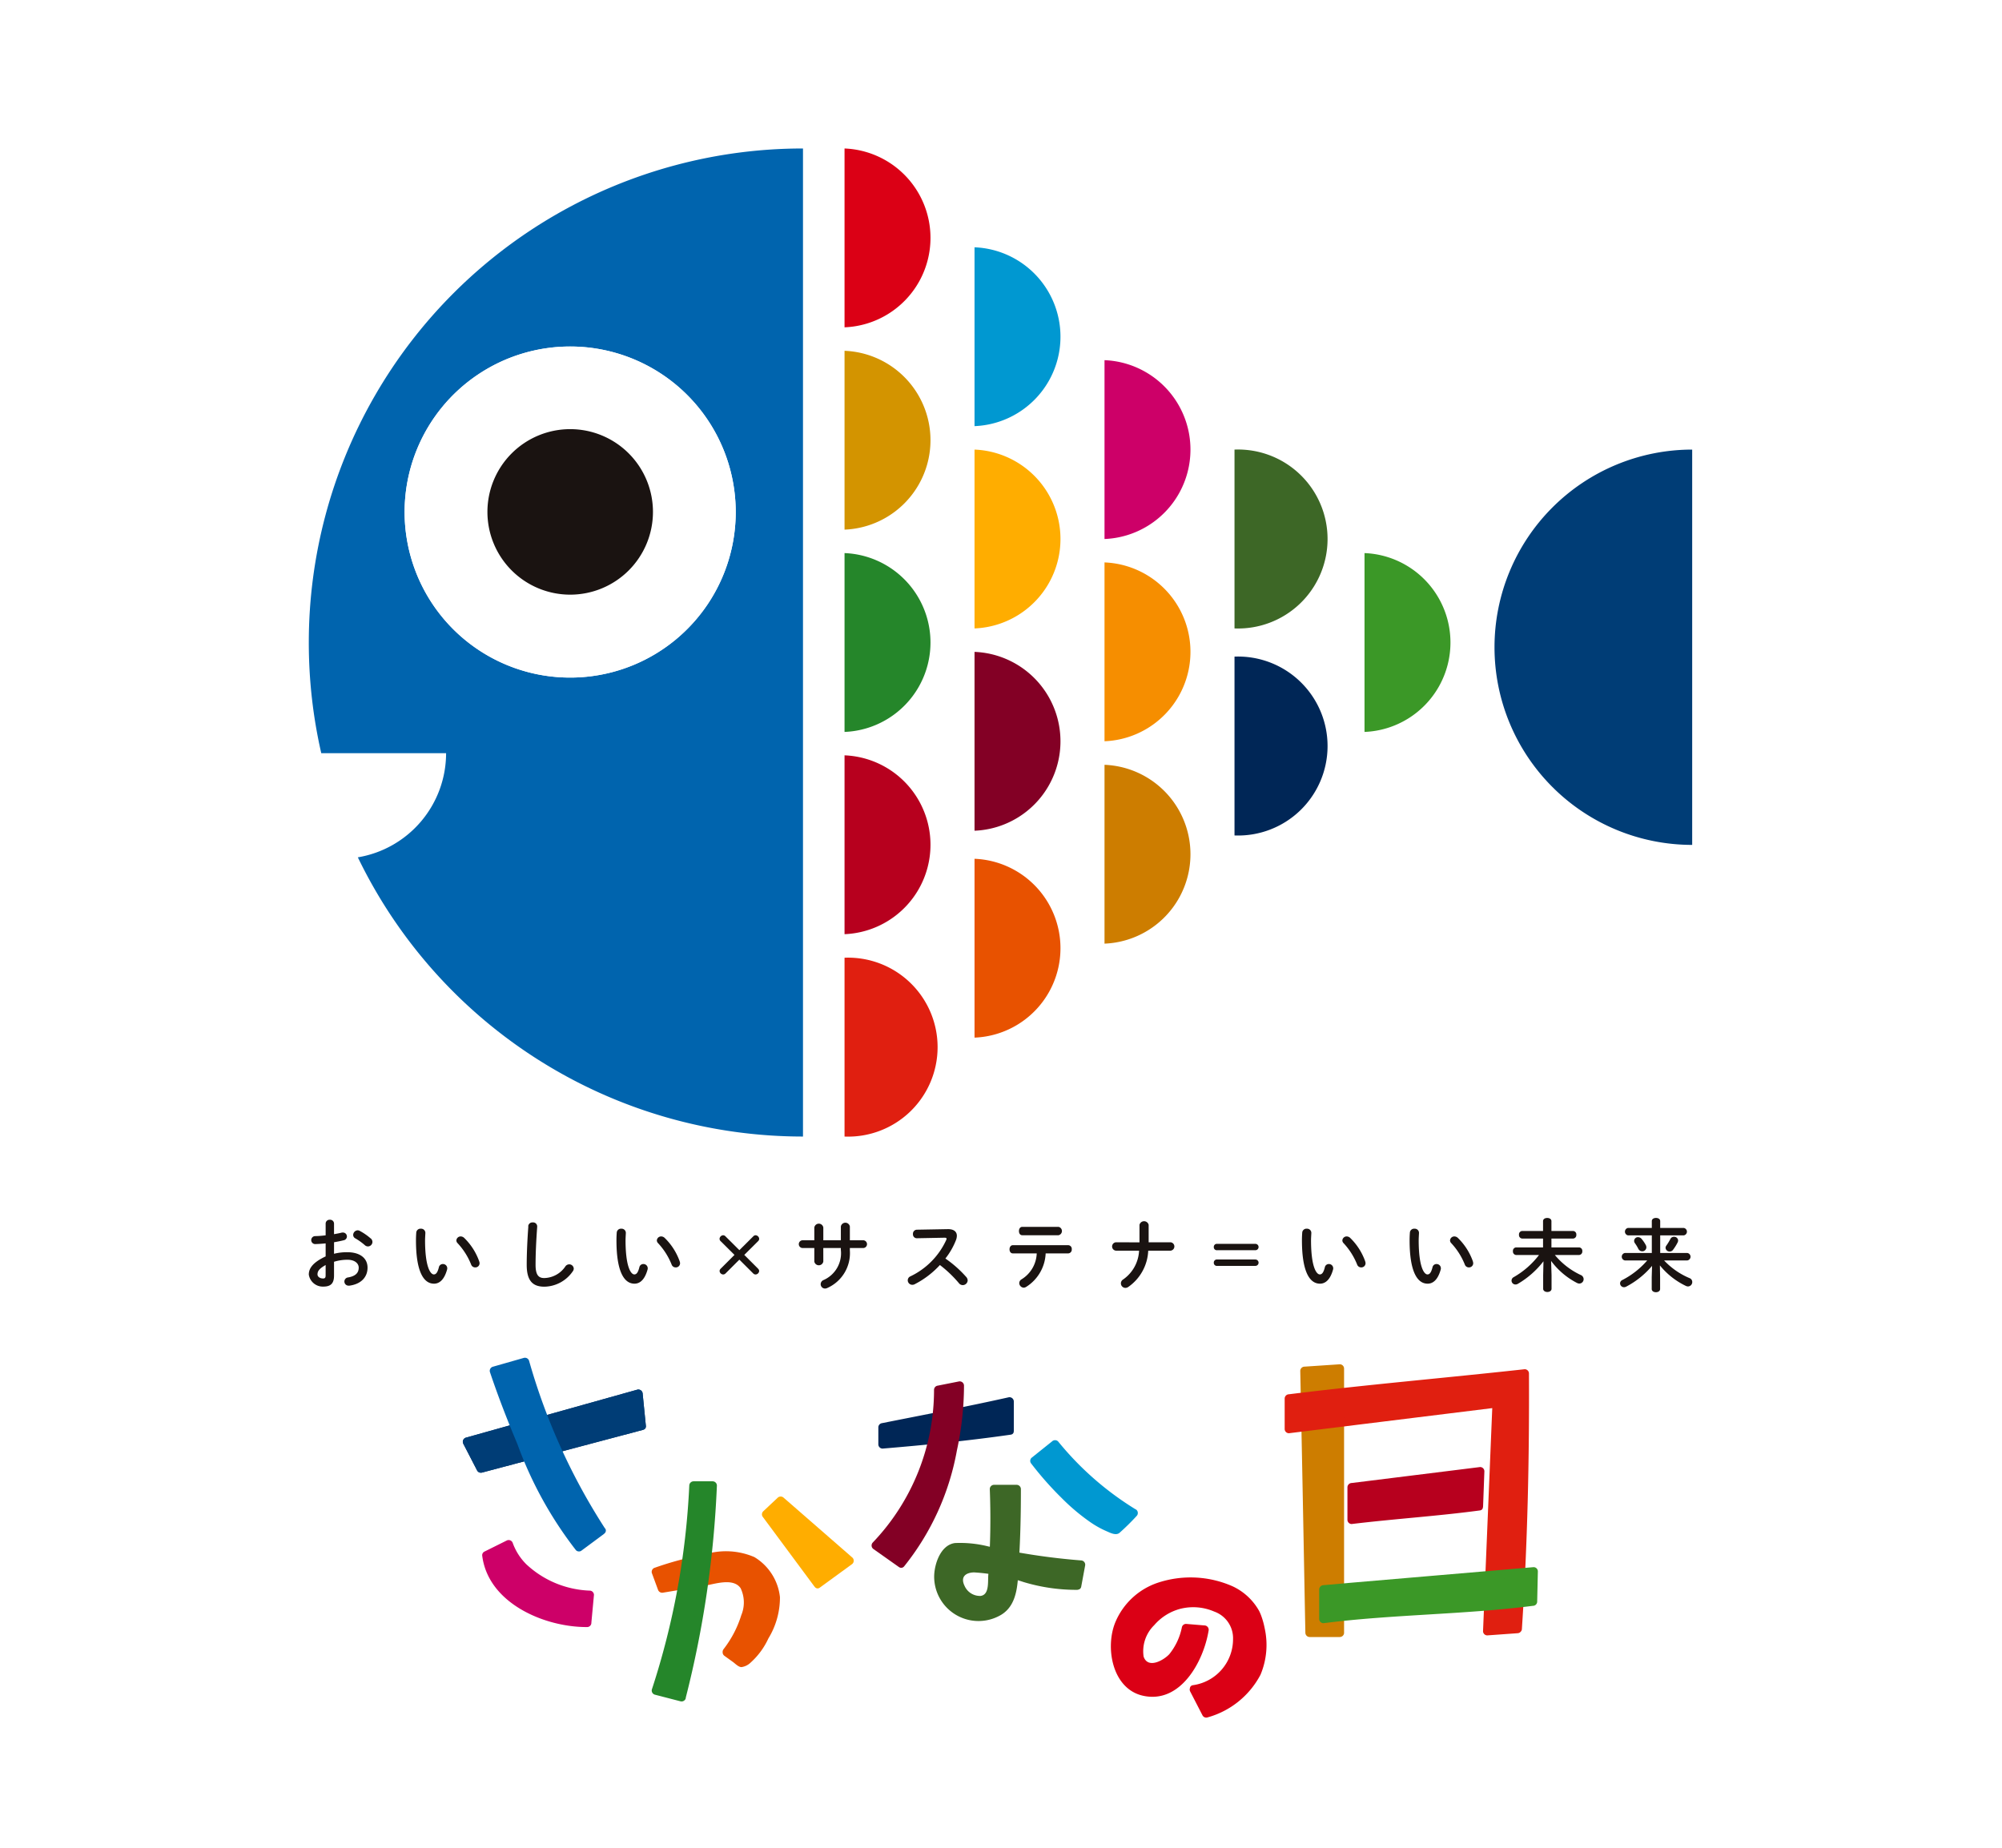 <svg xmlns="http://www.w3.org/2000/svg" xmlns:xlink="http://www.w3.org/1999/xlink" width="85" height="78.455" viewBox="0 0 85 78.455">
  <defs>
    <clipPath id="clip-path">
      <rect id="長方形_916" data-name="長方形 916" width="58.734" height="66.627" fill="none"/>
    </clipPath>
  </defs>
  <g id="footer_bnr-01" transform="translate(-291 -8870.545)">
    <g id="footer_bnr-01-2" data-name="footer_bnr-01" transform="translate(0 33.545)">
      <path id="パス_7243" data-name="パス 7243" d="M0,0H85V78.455H0Z" transform="translate(291 8837)" fill="#fff"/>
      <g id="グループ_1959" data-name="グループ 1959" transform="translate(304.111 8843.305)">
        <g id="グループ_1958" data-name="グループ 1958" clip-path="url(#clip-path)">
          <path id="パス_7117" data-name="パス 7117" d="M0,20.978a21.042,21.042,0,0,0,.529,4.7h5.3A4.487,4.487,0,0,1,2.082,30.1a20.98,20.98,0,0,0,18.9,11.856V0A20.978,20.978,0,0,0,0,20.978" transform="translate(0)" fill="#0064ae"/>
          <path id="パス_7118" data-name="パス 7118" d="M106.623,40.269v7.594a3.8,3.8,0,0,0,0-7.594" transform="translate(-83.877 -31.678)" fill="#d39400"/>
          <path id="パス_7119" data-name="パス 7119" d="M106.623,0V7.593a3.8,3.8,0,0,0,0-7.594" transform="translate(-83.877 0.001)" fill="#db0015"/>
          <path id="パス_7120" data-name="パス 7120" d="M106.623,80.539v7.594a3.8,3.8,0,0,0,0-7.594" transform="translate(-83.877 -63.358)" fill="#25862a"/>
          <path id="パス_7121" data-name="パス 7121" d="M106.623,120.809V128.4a3.8,3.8,0,0,0,0-7.594" transform="translate(-83.877 -95.037)" fill="#b7001e"/>
          <path id="パス_7122" data-name="パス 7122" d="M106.623,161.079v7.594a3.8,3.8,0,1,0,0-7.594" transform="translate(-83.877 -126.716)" fill="#e01f10"/>
          <path id="パス_7123" data-name="パス 7123" d="M132.495,19.667v7.594a3.8,3.8,0,0,0,0-7.594" transform="translate(-104.23 -15.471)" fill="#0098d1"/>
          <path id="パス_7124" data-name="パス 7124" d="M132.495,59.937v7.594a3.8,3.8,0,0,0,0-7.594" transform="translate(-104.23 -47.151)" fill="#ffad00"/>
          <path id="パス_7125" data-name="パス 7125" d="M132.495,100.207V107.8a3.8,3.8,0,0,0,0-7.594" transform="translate(-104.23 -78.83)" fill="#830025"/>
          <path id="パス_7126" data-name="パス 7126" d="M132.495,141.411V149a3.8,3.8,0,0,0,0-7.594" transform="translate(-104.23 -111.244)" fill="#e85200"/>
          <path id="パス_7127" data-name="パス 7127" d="M158.366,42.139v7.594a3.8,3.8,0,0,0,0-7.594" transform="translate(-124.582 -33.15)" fill="#cd0068"/>
          <path id="パス_7128" data-name="パス 7128" d="M158.366,82.409V90a3.8,3.8,0,0,0,0-7.594" transform="translate(-124.582 -64.829)" fill="#f68e00"/>
          <path id="パス_7129" data-name="パス 7129" d="M158.366,122.679v7.594a3.8,3.8,0,0,0,0-7.594" transform="translate(-124.582 -96.508)" fill="#cd7d00"/>
          <path id="パス_7130" data-name="パス 7130" d="M184.238,59.937v7.594a3.8,3.8,0,1,0,0-7.594" transform="translate(-144.935 -47.151)" fill="#3d6726"/>
          <path id="パス_7131" data-name="パス 7131" d="M184.238,101.142v7.594a3.8,3.8,0,1,0,0-7.594" transform="translate(-144.935 -79.565)" fill="#002656"/>
          <path id="パス_7132" data-name="パス 7132" d="M210.11,80.539v7.594a3.8,3.8,0,0,0,0-7.594" transform="translate(-165.287 -63.358)" fill="#3b9827"/>
          <path id="パス_7133" data-name="パス 7133" d="M244.374,76.723V59.937a8.393,8.393,0,0,0,0,16.786" transform="translate(-185.639 -47.151)" fill="#003d76"/>
          <path id="パス_7134" data-name="パス 7134" d="M33.129,46.424A7.029,7.029,0,1,1,26.1,39.4a7.029,7.029,0,0,1,7.029,7.029" transform="translate(-15.003 -30.991)" fill="#fff"/>
          <path id="パス_7135" data-name="パス 7135" d="M42.575,59.382a3.514,3.514,0,1,1-3.514-3.514,3.514,3.514,0,0,1,3.514,3.514" transform="translate(-27.963 -43.95)" fill="#1a1311"/>
          <path id="パス_7136" data-name="パス 7136" d="M33.129,46.424A7.029,7.029,0,1,1,26.1,39.4a7.029,7.029,0,0,1,7.029,7.029" transform="translate(-15.003 -30.991)" fill="#fff"/>
          <path id="パス_7137" data-name="パス 7137" d="M42.575,59.382a3.514,3.514,0,1,1-3.514-3.514,3.514,3.514,0,0,1,3.514,3.514" transform="translate(-27.963 -43.95)" fill="#1a1311"/>
          <path id="パス_7138" data-name="パス 7138" d="M1.071,214.676a2.211,2.211,0,0,1,.563-.066c.527,0,.86.244.86.656s-.287.7-.767.764a.131.131,0,0,1-.036,0,.175.175,0,0,1-.023-.349c.323-.056.451-.2.451-.415,0-.181-.168-.336-.481-.336a1.944,1.944,0,0,0-.567.086v.586c0,.343-.148.468-.455.468A.6.6,0,0,1,0,215.559c0-.241.138-.5.715-.771v-.553c-.165.017-.323.026-.455.03a.17.17,0,0,1,0-.339c.132,0,.29-.013.455-.033v-.5a.164.164,0,0,1,.178-.161.164.164,0,0,1,.178.161v.451c.112-.02.221-.039.313-.063a.181.181,0,0,1,.059-.007.168.168,0,0,1,.175.168.165.165,0,0,1-.138.161c-.122.03-.26.059-.408.083Zm-.356.478c-.287.161-.346.27-.346.4,0,.105.119.174.24.171.1,0,.105-.063.105-.145Zm1.911-1.133a.2.2,0,0,1,.076.155.193.193,0,0,1-.191.188.2.2,0,0,1-.135-.056,2.543,2.543,0,0,0-.4-.286.164.164,0,0,1-.092-.148.2.2,0,0,1,.188-.194.18.18,0,0,1,.089.023,2.485,2.485,0,0,1,.464.32" transform="translate(0 -167.742)" fill="#1a1311"/>
          <path id="パス_7139" data-name="パス 7139" d="M21.536,215.021a.178.178,0,0,1,.194.175c0,.046-.013.208-.013.31,0,1.153.234,1.456.372,1.456.079,0,.152-.053.214-.3a.171.171,0,0,1,.168-.141.181.181,0,0,1,.188.178.161.161,0,0,1-.007.056c-.122.442-.333.6-.554.6-.477,0-.767-.59-.767-1.841,0-.151.007-.25.013-.336a.18.18,0,0,1,.191-.158m2.484,1.4a.2.2,0,0,1,.013.069.178.178,0,0,1-.185.175.181.181,0,0,1-.175-.125,2.916,2.916,0,0,0-.57-.9.172.172,0,0,1-.056-.122.182.182,0,0,1,.188-.168.217.217,0,0,1,.145.063,2.6,2.6,0,0,1,.639,1" transform="translate(-16.781 -169.151)" fill="#1a1311"/>
          <path id="パス_7140" data-name="パス 7140" d="M43.411,213.935a.177.177,0,0,1,.191-.165.172.172,0,0,1,.191.165c0,.036-.007.122-.01.158-.033.488-.059.992-.059,1.479,0,.441.135.56.369.56a1.111,1.111,0,0,0,.9-.5.2.2,0,0,1,.158-.082.19.19,0,0,1,.194.181.2.2,0,0,1-.046.122,1.491,1.491,0,0,1-1.2.646c-.491,0-.751-.244-.751-.929,0-.524.033-1.15.069-1.634" transform="translate(-34.096 -168.167)" fill="#1a1311"/>
          <path id="パス_7141" data-name="パス 7141" d="M61.436,215.021a.178.178,0,0,1,.194.175c0,.046-.013.208-.013.31,0,1.153.234,1.456.372,1.456.079,0,.152-.053.214-.3a.171.171,0,0,1,.168-.141.181.181,0,0,1,.188.178.161.161,0,0,1-.007.056c-.122.442-.333.6-.554.6-.477,0-.767-.59-.767-1.841,0-.151.007-.25.013-.336a.18.18,0,0,1,.191-.158m2.484,1.4a.2.2,0,0,1,.013.069.178.178,0,0,1-.185.175.181.181,0,0,1-.175-.125,2.916,2.916,0,0,0-.57-.9.172.172,0,0,1-.056-.122.182.182,0,0,1,.188-.168.217.217,0,0,1,.145.063,2.6,2.6,0,0,1,.639,1" transform="translate(-48.169 -169.151)" fill="#1a1311"/>
          <path id="パス_7142" data-name="パス 7142" d="M82.02,217.946a.141.141,0,0,1-.1.039.159.159,0,0,1-.148-.145.147.147,0,0,1,.046-.1l.586-.586-.59-.586a.135.135,0,0,1-.043-.1.162.162,0,0,1,.148-.148.133.133,0,0,1,.1.043l.593.59.593-.59a.133.133,0,0,1,.1-.043.162.162,0,0,1,.148.148.135.135,0,0,1-.043.1l-.59.586.586.586a.146.146,0,0,1,.046.1.159.159,0,0,1-.148.145.141.141,0,0,1-.1-.039l-.593-.59Z" transform="translate(-64.331 -170.172)" fill="#1a1311"/>
          <path id="パス_7143" data-name="パス 7143" d="M98.561,215.467a.194.194,0,0,1-.382,0v-.573h-.507a.165.165,0,0,1,0-.329h.507v-.54a.193.193,0,0,1,.382,0v.54h.745v-.586a.194.194,0,0,1,.382,0v.586h.576a.165.165,0,0,1,0,.329h-.576v.1a1.618,1.618,0,0,1-.965,1.6.214.214,0,0,1-.089.02.184.184,0,0,1-.185-.185.19.19,0,0,1,.122-.175,1.244,1.244,0,0,0,.734-1.285v-.076h-.745Z" transform="translate(-76.716 -168.204)" fill="#1a1311"/>
          <path id="パス_7144" data-name="パス 7144" d="M120.914,215.1h.02c.244,0,.369.112.369.283a.545.545,0,0,1-.036.178,3.058,3.058,0,0,1-.451.787,4.887,4.887,0,0,1,.883.781.231.231,0,0,1,.063.148.21.21,0,0,1-.211.2.206.206,0,0,1-.158-.079,5.085,5.085,0,0,0-.81-.774,3.81,3.81,0,0,1-1.074.817.215.215,0,0,1-.1.023.193.193,0,0,1-.191-.191.183.183,0,0,1,.112-.168,3.175,3.175,0,0,0,1.522-1.545.121.121,0,0,0,.013-.053c0-.03-.026-.043-.082-.043l-1.179.023a.164.164,0,0,1-.165-.178.171.171,0,0,1,.161-.185Z" transform="translate(-93.788 -169.212)" fill="#1a1311"/>
          <path id="パス_7145" data-name="パス 7145" d="M140.992,215.777a1.768,1.768,0,0,1-.833,1.426.212.212,0,0,1-.1.03.2.2,0,0,1-.188-.194.189.189,0,0,1,.1-.162,1.35,1.35,0,0,0,.642-1.1H139.6c-.1,0-.142-.089-.142-.174s.046-.174.142-.174h2.355a.156.156,0,0,1,.145.174.158.158,0,0,1-.145.174Zm.547-1.127a.182.182,0,0,1,0,.356H140c-.1,0-.142-.089-.142-.178s.046-.178.142-.178Z" transform="translate(-109.707 -168.859)" fill="#1a1311"/>
          <path id="パス_7146" data-name="パス 7146" d="M161.029,214.41c0-.046,0-.1,0-.145v-.6a.2.2,0,0,1,.389,0v.626c0,.04,0,.076,0,.115h.932a.179.179,0,0,1,0,.356H161.4a1.979,1.979,0,0,1-.843,1.538.221.221,0,0,1-.125.043.192.192,0,0,1-.1-.356,1.574,1.574,0,0,0,.679-1.225h-.985a.179.179,0,0,1,0-.356Z" transform="translate(-125.76 -167.96)" fill="#1a1311"/>
          <path id="パス_7147" data-name="パス 7147" d="M181.881,218.033a.135.135,0,1,1,0,.27H180.26a.128.128,0,0,1-.145-.135.129.129,0,0,1,.145-.135Zm0,.665a.135.135,0,1,1,0,.27H180.26a.128.128,0,0,1-.145-.135.129.129,0,0,1,.145-.135Z" transform="translate(-141.691 -171.52)" fill="#1a1311"/>
          <path id="パス_7148" data-name="パス 7148" d="M197.867,215.021a.178.178,0,0,1,.194.175c0,.046-.013.208-.013.31,0,1.153.234,1.456.372,1.456.079,0,.152-.053.214-.3a.171.171,0,0,1,.168-.141.181.181,0,0,1,.188.178.161.161,0,0,1-.007.056c-.122.442-.333.6-.554.6-.477,0-.767-.59-.767-1.841,0-.151.007-.25.013-.336a.18.18,0,0,1,.191-.158m2.484,1.4a.2.2,0,0,1,.013.069.178.178,0,0,1-.184.175.181.181,0,0,1-.175-.125,2.916,2.916,0,0,0-.57-.9.172.172,0,0,1-.056-.122.182.182,0,0,1,.188-.168.217.217,0,0,1,.145.063,2.6,2.6,0,0,1,.639,1" transform="translate(-155.496 -169.151)" fill="#1a1311"/>
          <path id="パス_7149" data-name="パス 7149" d="M219.292,215.021a.178.178,0,0,1,.194.175c0,.046-.013.208-.013.31,0,1.153.234,1.456.372,1.456.079,0,.152-.053.214-.3a.171.171,0,0,1,.168-.141.181.181,0,0,1,.188.178.161.161,0,0,1-.007.056c-.122.442-.333.6-.554.6-.477,0-.767-.59-.767-1.841,0-.151.007-.25.013-.336a.18.18,0,0,1,.191-.158m2.484,1.4a.2.2,0,0,1,.013.069.178.178,0,0,1-.184.175.181.181,0,0,1-.174-.125,2.916,2.916,0,0,0-.57-.9.173.173,0,0,1-.056-.122.182.182,0,0,1,.188-.168.217.217,0,0,1,.145.063,2.6,2.6,0,0,1,.639,1" transform="translate(-172.35 -169.151)" fill="#1a1311"/>
          <path id="パス_7150" data-name="パス 7150" d="M241.093,215.306v.576c0,.092-.089.138-.178.138s-.178-.046-.178-.138v-.576l.013-.59a3.784,3.784,0,0,1-1.09.959.185.185,0,0,1-.1.026.164.164,0,0,1-.076-.31,3.6,3.6,0,0,0,1.077-.942h-.975a.146.146,0,0,1-.132-.161.144.144,0,0,1,.132-.161h1.146v-.376h-.889a.146.146,0,0,1-.132-.161.144.144,0,0,1,.132-.161h.889v-.418c0-.092.089-.135.178-.135s.178.043.178.135v.418h.922a.145.145,0,0,1,.135.161.146.146,0,0,1-.135.161h-.922v.376h1.176a.145.145,0,0,1,.135.161.147.147,0,0,1-.135.161h-1.031a3.179,3.179,0,0,0,1.1.85.192.192,0,0,1,.122.175.186.186,0,0,1-.181.188.221.221,0,0,1-.1-.026,3.167,3.167,0,0,1-1.1-.935Z" transform="translate(-188.329 -167.463)" fill="#1a1311"/>
          <path id="パス_7151" data-name="パス 7151" d="M262.678,215.392v.5c0,.092-.089.138-.178.138s-.178-.046-.178-.138v-.5l.014-.481a3.652,3.652,0,0,1-1.094.88.2.2,0,0,1-.1.026.167.167,0,0,1-.164-.165.16.16,0,0,1,.1-.142,3.53,3.53,0,0,0,1.054-.83h-.952a.161.161,0,0,1,0-.316h1.146v-.748h-1.011a.161.161,0,0,1,0-.316h1.011v-.29c0-.092.089-.135.178-.135s.178.043.178.135v.29h1a.16.16,0,0,1,0,.316h-1v.748h1.153a.16.16,0,0,1,0,.316h-.988a3.152,3.152,0,0,0,1.081.751.175.175,0,0,1,.115.165.184.184,0,0,1-.178.188.215.215,0,0,1-.089-.02,3.192,3.192,0,0,1-1.107-.873Zm-.616-1.38a.223.223,0,0,1,.033.112.173.173,0,0,1-.178.168.186.186,0,0,1-.164-.105,1.661,1.661,0,0,0-.139-.231.177.177,0,0,1-.039-.109.162.162,0,0,1,.168-.155.2.2,0,0,1,.151.076,1.467,1.467,0,0,1,.168.244m1.206-.336a.166.166,0,0,1,.175.155.2.2,0,0,1-.023.089,1.987,1.987,0,0,1-.191.306.174.174,0,0,1-.145.076.171.171,0,0,1-.175-.155.173.173,0,0,1,.036-.1,2.406,2.406,0,0,0,.171-.28.168.168,0,0,1,.151-.092" transform="translate(-205.305 -167.463)" fill="#1a1311"/>
          <path id="パス_7152" data-name="パス 7152" d="M38.228,248.4,31.4,250.207l.2.083-.587-1.136-.108.265,6.358-1.78.918-.257-.228-.174.136,1.362c.023.229.384.231.361,0l-.136-1.362a.183.183,0,0,0-.228-.174l-6.358,1.78-.918.257a.183.183,0,0,0-.108.265l.587,1.136a.183.183,0,0,0,.2.083l6.826-1.811a.18.18,0,0,0-.1-.348" transform="translate(-24.139 -194.329)" fill="#003a6f"/>
          <path id="パス_7153" data-name="パス 7153" d="M38.933,249.238l-6.826,1.811-.587-1.136,7.276-2.037Z" transform="translate(-24.796 -194.997)" fill="#003d76"/>
          <path id="パス_7154" data-name="パス 7154" d="M38.228,248.4,31.4,250.207l.2.083-.587-1.136-.108.265,6.358-1.78.918-.257-.228-.174.136,1.362c.023.229.384.231.361,0l-.136-1.362a.183.183,0,0,0-.228-.174l-6.358,1.78-.918.257a.183.183,0,0,0-.108.265l.587,1.136a.183.183,0,0,0,.2.083l6.826-1.811a.18.18,0,0,0-.1-.348" transform="translate(-24.139 -194.329)" fill="#003d76"/>
          <path id="パス_7155" data-name="パス 7155" d="M41.4,248.709a26.028,26.028,0,0,1-3.243-7.163l-1.32.377s1.834,5.485,3.609,7.493Z" transform="translate(-28.982 -190.017)" fill="#0064ae"/>
          <path id="パス_7156" data-name="パス 7156" d="M40.89,247.952a26.337,26.337,0,0,1-3.225-7.12.183.183,0,0,0-.222-.126l-1.32.377A.182.182,0,0,0,36,241.3c.346,1.034.743,2.054,1.166,3.059a16.539,16.539,0,0,0,2.489,4.514.181.181,0,0,0,.219.028l.954-.707c.184-.137,0-.45-.182-.311l-.954.707.219.028a16.38,16.38,0,0,1-2.461-4.508c-.4-.956-.773-1.924-1.1-2.906l-.126.222,1.32-.377-.222-.126a26.673,26.673,0,0,0,3.262,7.206c.125.195.437.014.311-.182" transform="translate(-28.312 -189.351)" fill="#0064ae"/>
          <path id="パス_7157" data-name="パス 7157" d="M39.613,281.168c-2.122.026-4.11-1.306-4.275-2.865l.946-.47s.548,1.919,3.439,2.144Z" transform="translate(-27.799 -218.563)" fill="#cd0068"/>
          <path id="パス_7158" data-name="パス 7158" d="M38.945,280.332a4.966,4.966,0,0,1-2.728-.779,2.816,2.816,0,0,1-1.367-1.905l-.089.156.947-.47-.265-.108a2.689,2.689,0,0,0,.695,1.08,4.566,4.566,0,0,0,2.919,1.2l-.18-.18-.111,1.191c-.022.231.339.23.361,0q.056-.6.111-1.191a.183.183,0,0,0-.18-.18,4.16,4.16,0,0,1-2.689-1.116,2.449,2.449,0,0,1-.577-.9.183.183,0,0,0-.265-.108l-.946.47a.175.175,0,0,0-.089.156c.242,2.032,2.647,3.055,4.456,3.045a.18.18,0,0,0,0-.361" transform="translate(-27.131 -217.908)" fill="#cd0068"/>
          <path id="パス_7159" data-name="パス 7159" d="M72.092,284.246a4.691,4.691,0,0,0,.821-1.6c.148-.514.144-1.189-.326-1.445a1.374,1.374,0,0,0-.882-.049l-2.353.391-.261-.709s3.105-1.1,4.042-.5a2.029,2.029,0,0,1,.871,2.57c-.686,1.718-1.286,1.79-1.286,1.79Z" transform="translate(-54.353 -220.392)" fill="#e85200"/>
          <path id="パス_7160" data-name="パス 7160" d="M71.545,283.663a4.993,4.993,0,0,0,.856-1.639,1.722,1.722,0,0,0-.077-1.386c-.325-.5-.919-.438-1.435-.354l-2.259.375.222.126-.261-.709-.126.222c.412-.145.833-.267,1.257-.375a6.164,6.164,0,0,1,2.194-.279,1.532,1.532,0,0,1,.963.569,1.761,1.761,0,0,1,.429.893,2.6,2.6,0,0,1-.346,1.49,3.256,3.256,0,0,1-.719,1.07.537.537,0,0,1-.246.148l.139.018-.627-.452c-.189-.136-.369.177-.182.311l.353.254c.1.071.235.218.365.223a.7.7,0,0,0,.4-.2,3.136,3.136,0,0,0,.745-1.016,3.339,3.339,0,0,0,.492-1.756,2.271,2.271,0,0,0-1.086-1.7,3.049,3.049,0,0,0-2.1-.114,13.719,13.719,0,0,0-2.128.566.183.183,0,0,0-.126.222l.261.709a.187.187,0,0,0,.222.126l1.741-.289c.439-.073,1.232-.355,1.545.1a1.4,1.4,0,0,1,.029,1.147,4.538,4.538,0,0,1-.751,1.441c-.14.181.113.439.255.255" transform="translate(-53.678 -219.682)" fill="#e85200"/>
          <path id="パス_7161" data-name="パス 7161" d="M70.177,275.13a42.534,42.534,0,0,0,1.323-8.987h-.814a40.79,40.79,0,0,1-1.594,8.706Z" transform="translate(-54.353 -209.367)" fill="#25862a"/>
          <path id="パス_7162" data-name="パス 7162" d="M69.679,274.512a43.742,43.742,0,0,0,1.329-9.035.182.182,0,0,0-.18-.18h-.813a.184.184,0,0,0-.18.18,32.615,32.615,0,0,1-1.588,8.658.182.182,0,0,0,.126.222l1.085.281a.18.18,0,0,0,.1-.348l-1.085-.281.126.222a27.553,27.553,0,0,0,1.251-5.617c.146-1.041.272-2.089.35-3.137l-.18.181h.813l-.18-.181a43.286,43.286,0,0,1-1.317,8.939c-.069.223.279.317.348.1" transform="translate(-53.681 -208.701)" fill="#25862a"/>
          <path id="パス_7163" data-name="パス 7163" d="M93.217,272.7l-2.187-2.951.615-.578,2.924,2.543Z" transform="translate(-71.611 -211.747)" fill="#ffad00"/>
          <path id="パス_7164" data-name="パス 7164" d="M92.705,271.947,90.519,269l-.028.219.615-.578h-.255l2.558,2.225.366.318.036-.283-1.352.986c-.186.135-.006.448.182.311l1.352-.986a.183.183,0,0,0,.036-.283L91.472,268.7l-.366-.318a.184.184,0,0,0-.255,0l-.615.578a.181.181,0,0,0-.028.219l2.187,2.951c.137.185.45,0,.311-.182" transform="translate(-70.944 -211.088)" fill="#ffad00"/>
          <path id="パス_7165" data-name="パス 7165" d="M119.585,250.649c-1.127.164-4.186.484-5.392.585v-.722s4.167-.824,5.392-1.1Z" transform="translate(-89.832 -196.207)" fill="#002656"/>
          <path id="パス_7166" data-name="パス 7166" d="M118.872,249.816c-1.771.255-3.562.429-5.344.578l.18.18v-.722l-.132.174c1.8-.356,3.6-.7,5.392-1.1l-.228-.174v1.235a.18.18,0,0,0,.361,0v-1.235a.183.183,0,0,0-.228-.174c-1.79.4-3.593.742-5.392,1.1a.182.182,0,0,0-.132.174v.722a.182.182,0,0,0,.18.18c1.815-.152,3.637-.332,5.44-.591.229-.033.132-.38-.1-.348" transform="translate(-89.168 -195.547)" fill="#002656"/>
          <path id="パス_7167" data-name="パス 7167" d="M113.935,253.78l-1.071-.758a10,10,0,0,0,2.649-6.61l.913-.181s.068,4.561-2.49,7.548" transform="translate(-88.787 -193.704)" fill="#830025"/>
          <path id="パス_7168" data-name="パス 7168" d="M113.365,252.968l-1.071-.758.036.283a9.758,9.758,0,0,0,2.7-6.737l-.132.174.913-.181-.228-.174a12.524,12.524,0,0,1-.271,2.563A10.657,10.657,0,0,1,113.146,253c-.149.176.105.433.255.255a10.964,10.964,0,0,0,2.242-4.93,13.071,13.071,0,0,0,.3-2.746.183.183,0,0,0-.228-.174l-.912.181a.181.181,0,0,0-.132.174,9.393,9.393,0,0,1-2.6,6.482.183.183,0,0,0,.036.283l1.072.758c.19.134.37-.178.182-.311" transform="translate(-88.125 -193.047)" fill="#830025"/>
          <path id="パス_7169" data-name="パス 7169" d="M148.633,260.865a12.419,12.419,0,0,1-3.33-2.914l-.874.7s1.921,2.545,3.469,2.939Z" transform="translate(-113.618 -202.922)" fill="#0098d1"/>
          <path id="パス_7170" data-name="パス 7170" d="M148.057,260.049a12.983,12.983,0,0,1-3.293-2.886.184.184,0,0,0-.255,0l-.874.7a.18.18,0,0,0-.028.219,13.866,13.866,0,0,0,1.309,1.485,8.679,8.679,0,0,0,1.241,1.042,4.007,4.007,0,0,0,.654.363c.162.07.4.2.556.079a9.944,9.944,0,0,0,.728-.716c.166-.163-.089-.418-.255-.255l-.734.722.176-.046a5.384,5.384,0,0,1-2.253-1.588q-.418-.427-.8-.887-.122-.146-.241-.3c-.019-.025-.083-.079-.045-.057-.008,0-.015-.02-.021-.027l-.028.218.874-.7h-.255a13.264,13.264,0,0,0,3.366,2.943.18.18,0,0,0,.182-.311" transform="translate(-112.952 -202.262)" fill="#0098d1"/>
          <path id="パス_7171" data-name="パス 7171" d="M131.171,270.908c-1.659.119-4.475-1.279-4.953-.509a.711.711,0,0,0,.124.778.88.88,0,0,0,.816.342.432.432,0,0,0,.264-.121.575.575,0,0,0,.109-.34,31.786,31.786,0,0,0,.113-4.25h.961s.007,4.171-.345,4.782a1.378,1.378,0,0,1-1.14.647,1.752,1.752,0,0,1-1.758-1.117,1.612,1.612,0,0,1,.529-1.812c.41-.227,4.076.7,5.445.712Z" transform="translate(-98.556 -209.891)" fill="#3d6726"/>
          <path id="パス_7172" data-name="パス 7172" d="M130.505,270.062a7.861,7.861,0,0,1-2.343-.36,7.591,7.591,0,0,0-2.06-.38.727.727,0,0,0-.686,1.115,1.1,1.1,0,0,0,.993.605c.445-.013.6-.3.642-.707a30.877,30.877,0,0,0,.108-4.191l-.18.18h.961l-.181-.18q0,1.081-.04,2.162c-.02.539-.047,1.078-.1,1.615a2.66,2.66,0,0,1-.18.919,1.406,1.406,0,0,1-1.44.538,1.534,1.534,0,0,1-1.185-1.267c-.051-.445.092-1.289.614-1.322a6.112,6.112,0,0,1,1.353.16,26.563,26.563,0,0,0,3.894.587l-.174-.228-.164.886c-.042.227.306.324.348.1l.164-.886a.183.183,0,0,0-.174-.228,27.911,27.911,0,0,1-3.961-.6,4.883,4.883,0,0,0-1.394-.137c-.6.083-.864.873-.878,1.386a1.883,1.883,0,0,0,2.837,1.665c.766-.458.708-1.482.759-2.266.066-1.024.087-2.052.086-3.078a.183.183,0,0,0-.18-.18h-.961a.182.182,0,0,0-.18.18,32.294,32.294,0,0,1-.064,3.661c-.022.29.047.826-.326.877a.716.716,0,0,1-.681-.427c-.19-.394.059-.563.4-.572a8.157,8.157,0,0,1,2.094.406,7.748,7.748,0,0,0,2.286.335c.231-.014.233-.375,0-.361" transform="translate(-97.89 -209.225)" fill="#3d6726"/>
          <path id="パス_7173" data-name="パス 7173" d="M199.687,254.091v-11.22l-1.5.1.217,11.122Z" transform="translate(-155.91 -191.06)" fill="#cd7d00"/>
          <path id="パス_7174" data-name="パス 7174" d="M199.2,253.424V242.2a.182.182,0,0,0-.18-.18l-1.5.1a.183.183,0,0,0-.18.18q.1,4.876.19,9.752.013.684.027,1.369a.183.183,0,0,0,.18.18h1.28a.18.18,0,0,0,0-.361h-1.28l.18.18-.19-9.752q-.013-.684-.027-1.369l-.18.18,1.5-.1-.18-.18v11.22a.18.18,0,0,0,.361,0" transform="translate(-155.245 -190.393)" fill="#cd7d00"/>
          <path id="パス_7175" data-name="パス 7175" d="M204.789,254.665c.229-3.4.319-7.442.3-10.85-2.813.312-7.224.717-10.012,1.064v1.295l8.822-1.09-.4,9.675Z" transform="translate(-153.461 -191.802)" fill="#e01f10"/>
          <path id="パス_7176" data-name="パス 7176" d="M204.3,254c.24-3.61.318-7.233.3-10.85a.181.181,0,0,0-.18-.18c-3.336.368-6.681.652-10.012,1.064a.185.185,0,0,0-.18.18v1.295a.181.181,0,0,0,.18.18l7.715-.953,1.107-.137-.18-.18q-.175,4.234-.35,8.467l-.05,1.207a.181.181,0,0,0,.18.18l1.292-.093c.23-.017.232-.377,0-.361l-1.292.093.18.18.35-8.467q.025-.6.05-1.207a.181.181,0,0,0-.18-.18l-7.715.953-1.107.137.18.18v-1.295l-.18.18c3.331-.412,6.676-.7,10.012-1.064l-.18-.18c.019,3.617-.059,7.24-.3,10.85-.015.232.345.231.361,0" transform="translate(-152.795 -191.134)" fill="#e01f10"/>
          <path id="パス_7177" data-name="パス 7177" d="M212.93,264.8c-2.362.319-2.841.259-5.394.571l0-1.381,5.454-.679Z" transform="translate(-163.259 -207.139)" fill="#b7001e"/>
          <path id="パス_7178" data-name="パス 7178" d="M212.216,263.958c-1.777.239-3.567.348-5.346.564l.18.18q0-.69,0-1.381l-.18.18,4.776-.595.678-.084-.18-.181q-.027.744-.055,1.489c-.009.232.352.232.361,0q.028-.744.055-1.489a.181.181,0,0,0-.18-.18l-4.776.594-.678.084a.185.185,0,0,0-.18.18q0,.69,0,1.381a.181.181,0,0,0,.18.181c1.812-.22,3.633-.334,5.442-.577.229-.031.132-.378-.1-.348" transform="translate(-162.593 -206.471)" fill="#b7001e"/>
          <path id="パス_7179" data-name="パス 7179" d="M210.844,284.533c-2.5.326-6.4.412-8.9.738v-1.259l8.927-.762Z" transform="translate(-158.865 -222.825)" fill="#3b9827"/>
          <path id="パス_7180" data-name="パス 7180" d="M210.178,283.686c-2.954.377-5.944.361-8.9.738l.18.18v-1.258l-.18.18,7.8-.666,1.123-.1-.18-.18q-.015.641-.029,1.282a.18.18,0,0,0,.361,0l.029-1.282a.181.181,0,0,0-.18-.18l-7.8.666-1.123.1a.184.184,0,0,0-.181.18V284.6a.181.181,0,0,0,.181.18c2.954-.377,5.944-.361,8.9-.738.227-.029.23-.39,0-.361" transform="translate(-158.199 -222.159)" fill="#3b9827"/>
          <path id="パス_7181" data-name="パス 7181" d="M163.922,289.9a2.121,2.121,0,0,0,1.831-2.408,1.292,1.292,0,0,0-.17-.5,1.335,1.335,0,0,0-.449-.413,2.373,2.373,0,0,0-3.462,1.219,1.035,1.035,0,0,0,.062.987.5.5,0,0,0,.217.153.886.886,0,0,0,.647-.1,2.082,2.082,0,0,0,.994-1.534l.783.065S163.9,290.3,161.819,290c0,0-1.674-.348-1.109-2.76a2.794,2.794,0,0,1,2.133-1.793c3-.535,3.731,1.288,3.731,1.288a3.017,3.017,0,0,1-2.128,4.185Z" transform="translate(-126.335 -224.477)" fill="#db0015"/>
          <path id="パス_7182" data-name="パス 7182" d="M163.258,289.349a2.321,2.321,0,0,0,1.939-1.837,1.876,1.876,0,0,0-.2-1.378,2,2,0,0,0-1.144-.719,2.568,2.568,0,0,0-2.61.811,2.266,2.266,0,0,0-.553,1.18.853.853,0,0,0,.579,1,1.376,1.376,0,0,0,1.149-.469,3,3,0,0,0,.63-1.314l-.174.132.783.065-.174-.228c-.166,1.008-.749,2.377-1.9,2.512a1.206,1.206,0,0,1-1.037-.348,2.231,2.231,0,0,1-.377-2.2c.532-1.668,2.739-2.071,4.21-1.562a2.337,2.337,0,0,1,1.223.924c.03.047.056.1.081.145.045.086-.029-.079.02.043-.034-.084.011.029.018.05.025.07.048.141.069.212a2.79,2.79,0,0,1-2.109,3.655l.2.083-.525-1.017c-.106-.206-.418-.024-.311.182l.525,1.017a.181.181,0,0,0,.2.083,3.635,3.635,0,0,0,2.258-1.813,3.265,3.265,0,0,0,.178-1.976,3.432,3.432,0,0,0-.152-.544c-.015-.04-.032-.078-.048-.117.043.1-.02-.045-.033-.069a2.5,2.5,0,0,0-1.13-1.051,4.415,4.415,0,0,0-3.215-.137,2.985,2.985,0,0,0-1.753,1.641c-.456,1.068-.153,2.85,1.164,3.143,1.593.355,2.569-1.451,2.785-2.757a.184.184,0,0,0-.174-.228l-.783-.065a.182.182,0,0,0-.174.133,2.64,2.64,0,0,1-.538,1.155c-.253.269-.91.63-1.089.1a1.548,1.548,0,0,1,.452-1.336,2.2,2.2,0,0,1,1.1-.691,2.241,2.241,0,0,1,1.445.115,1.2,1.2,0,0,1,.8,1.174A1.973,1.973,0,0,1,163.162,289c-.229.034-.132.382.1.348" transform="translate(-125.622 -223.747)" fill="#db0015"/>
        </g>
      </g>
    </g>
  </g>
</svg>
